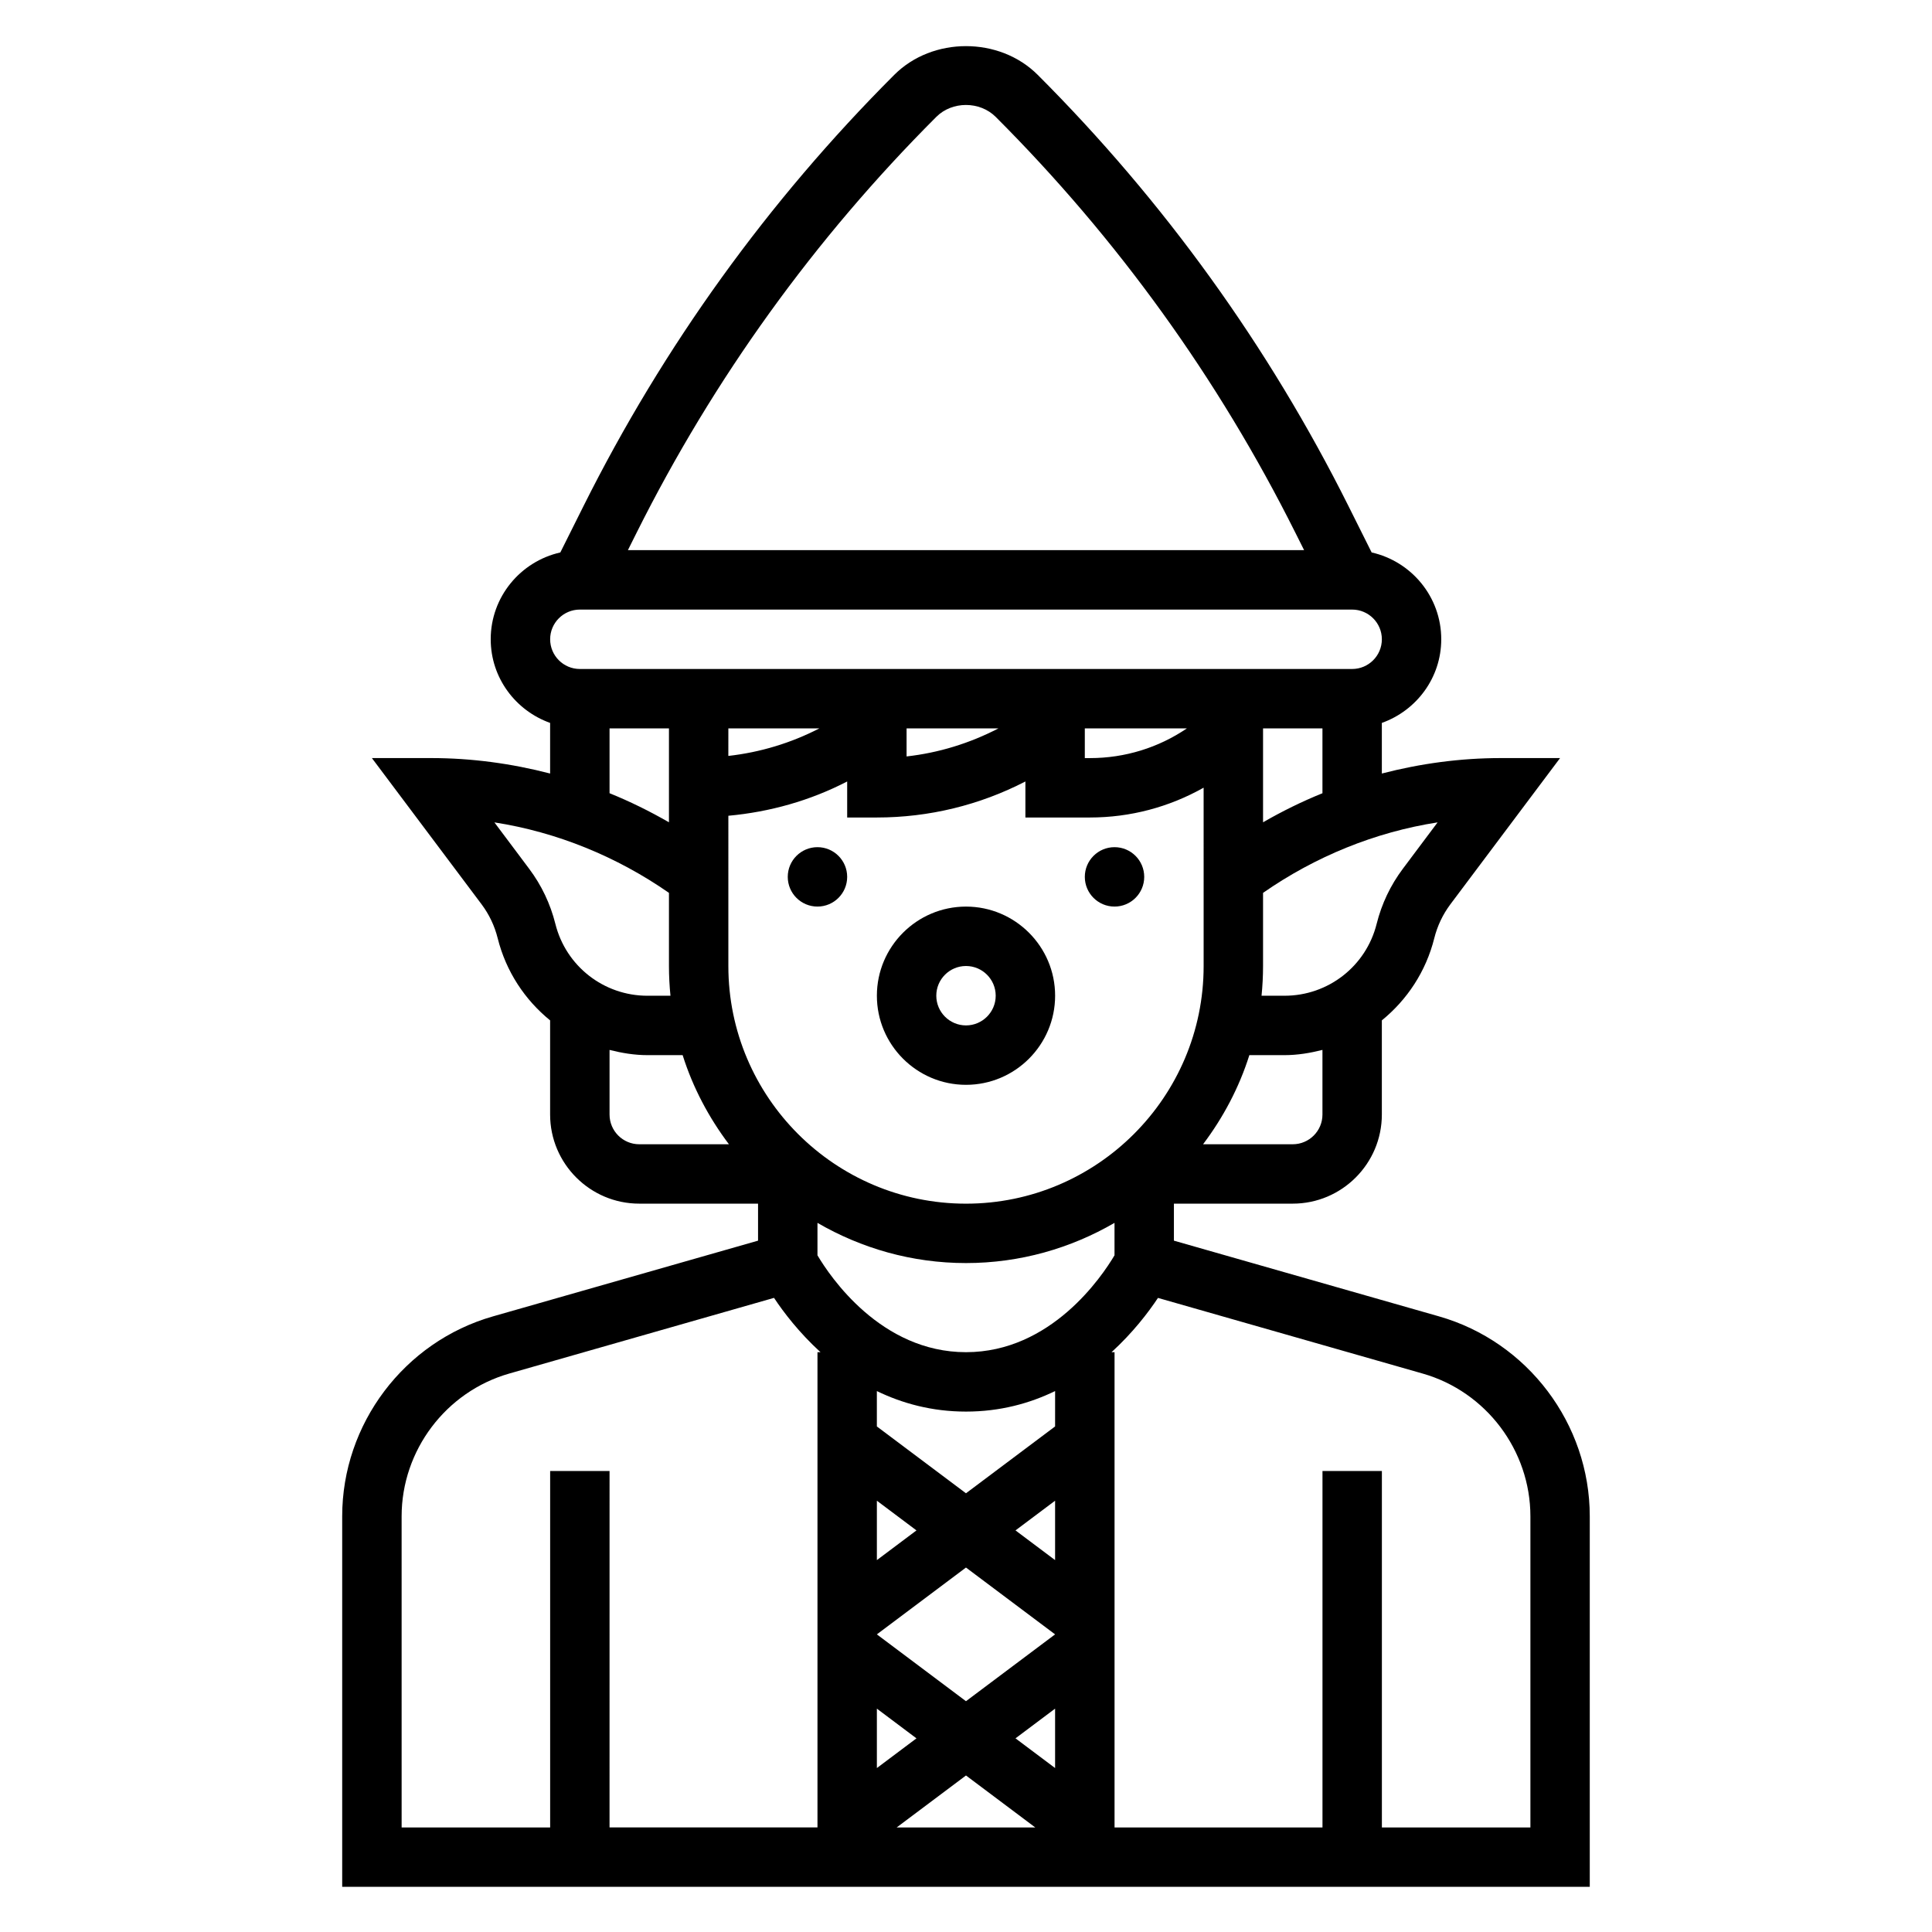 <?xml version="1.0" encoding="UTF-8"?>
<!-- Uploaded to: SVG Repo, www.svgrepo.com, Generator: SVG Repo Mixer Tools -->
<svg fill="#000000" width="800px" height="800px" version="1.1" viewBox="144 144 512 512" xmlns="http://www.w3.org/2000/svg">
 <g>
  <path d="m525.34 492.85-70.242-20.062v-9.809h31.488c13.02 0 23.617-10.598 23.617-23.617v-24.953c6.676-5.434 11.684-12.934 13.895-21.773 0.82-3.266 2.258-6.297 4.273-8.996l29.062-38.742h-15.742c-10.637 0-21.223 1.434-31.488 4.094v-13.414c9.141-3.258 15.742-11.918 15.742-22.168 0-11.242-7.91-20.633-18.445-23.004l-6.156-12.32c-21.164-42.332-48.875-80.773-82.34-114.25-10.148-10.148-27.875-10.148-38.016 0-33.473 33.473-61.172 71.91-82.34 114.25l-6.156 12.32c-10.539 2.371-18.449 11.762-18.449 23.004 0 10.25 6.606 18.91 15.742 22.168v13.414c-10.266-2.66-20.852-4.094-31.488-4.094h-15.742l29.062 38.746c2.023 2.699 3.457 5.731 4.273 8.996 2.211 8.84 7.219 16.344 13.895 21.773v24.949c0 13.02 10.598 23.617 23.617 23.617h31.488v9.809l-70.242 20.066c-23.531 6.711-39.965 28.504-39.965 52.977v98.203h330.62v-98.203c0-24.473-16.438-46.266-39.969-52.98zm-101.73 119.7-10.492-7.871 10.492-7.871zm0-55.105-10.492-7.871 10.492-7.871zm0 19.68-23.617 17.711-23.617-17.711 23.617-17.711zm-47.23 19.684 10.492 7.871-10.492 7.871zm0-39.363v-15.742l10.492 7.871zm23.617 57.074 18.363 13.777h-36.738zm23.613-92.496-23.617 17.711-23.617-17.711v-9.375c6.734 3.266 14.598 5.438 23.621 5.438 9.02 0 16.887-2.172 23.617-5.441zm-23.613-19.68c-22.555 0-36.023-20.035-39.359-25.672v-8.598c11.594 6.731 25.016 10.652 39.359 10.652s27.766-3.922 39.359-10.652v8.598c-3.34 5.637-16.809 25.672-39.359 25.672zm-38.859-165.31c-7.551 3.891-15.68 6.344-24.121 7.297l0.004-7.297zm70.348 0h27.047c-7.527 5.109-16.398 7.871-25.695 7.871h-1.352zm-47.234 0h24.34c-7.606 3.945-15.824 6.481-24.34 7.43zm-47.23 23.152c11.004-1.008 21.68-4.008 31.488-9.086v9.547h7.871c13.793 0 27.223-3.273 39.359-9.547v9.547h17.09c10.738 0 21.035-2.769 30.141-7.902l0.004 47.266c0 34.723-28.254 62.977-62.977 62.977s-62.977-28.254-62.977-62.977zm157.44 79.184c0 4.344-3.535 7.871-7.871 7.871h-23.766c5.32-7.062 9.547-14.996 12.266-23.617h9.328c3.473 0 6.801-0.566 10.043-1.387zm21.32-65.156c-3.289 4.383-5.629 9.305-6.957 14.617-2.801 11.219-12.84 19.051-24.402 19.051h-6.102c0.258-2.59 0.398-5.211 0.398-7.871v-19.391c13.801-9.613 29.676-16.105 46.258-18.68zm-37.062-12.297v-24.883h15.742v17.184c-5.422 2.188-10.672 4.777-15.742 7.699zm-86.594-186.94c4.195-4.211 11.531-4.211 15.742 0 32.273 32.273 58.984 69.336 79.391 110.15l2.34 4.668h-179.2l2.332-4.668c20.41-40.816 47.121-77.879 79.395-110.15zm-94.461 130.57h204.67c4.336 0 7.871 3.527 7.871 7.871s-3.535 7.871-7.871 7.871h-204.67c-4.336 0-7.871-3.527-7.871-7.871-0.004-4.344 3.531-7.871 7.871-7.871zm7.871 31.488h15.742v24.883c-5.07-2.922-10.32-5.512-15.742-7.707zm-21.32 37.18-9.195-12.273c16.586 2.574 32.465 9.078 46.258 18.68v19.391c0 2.66 0.141 5.281 0.402 7.871h-6.102c-11.562 0-21.602-7.832-24.402-19.051-1.332-5.32-3.676-10.242-6.961-14.617zm21.32 65.156v-17.129c3.242 0.816 6.57 1.383 10.043 1.383h9.328c2.715 8.621 6.941 16.555 12.266 23.617h-23.766c-4.336 0-7.871-3.527-7.871-7.871zm-55.105 106.47c0-17.484 11.738-33.039 28.543-37.84l70.148-20.051c2.59 3.914 6.691 9.25 12.312 14.391h-0.797v125.95h-55.105l0.004-94.457h-15.742v94.465h-39.359zm299.14 82.461h-39.359v-94.465h-15.742v94.465h-55.105v-125.95h-0.805c5.621-5.141 9.723-10.484 12.312-14.391l70.156 20.051c16.805 4.793 28.543 20.355 28.543 37.832z"/>
  <path d="m447.23 376.38c0 4.348-3.523 7.871-7.871 7.871s-7.871-3.523-7.871-7.871c0-4.348 3.523-7.871 7.871-7.871s7.871 3.523 7.871 7.871"/>
  <path d="m368.51 376.38c0 4.348-3.527 7.871-7.875 7.871-4.348 0-7.871-3.523-7.871-7.871 0-4.348 3.523-7.871 7.871-7.871 4.348 0 7.875 3.523 7.875 7.871"/>
  <path d="m400 431.49c13.02 0 23.617-10.598 23.617-23.617 0-13.02-10.598-23.617-23.617-23.617s-23.617 10.598-23.617 23.617c0 13.02 10.594 23.617 23.617 23.617zm0-31.488c4.336 0 7.871 3.527 7.871 7.871s-3.535 7.871-7.871 7.871-7.871-3.527-7.871-7.871c-0.004-4.348 3.531-7.871 7.871-7.871z"/>
 </g>
</svg>